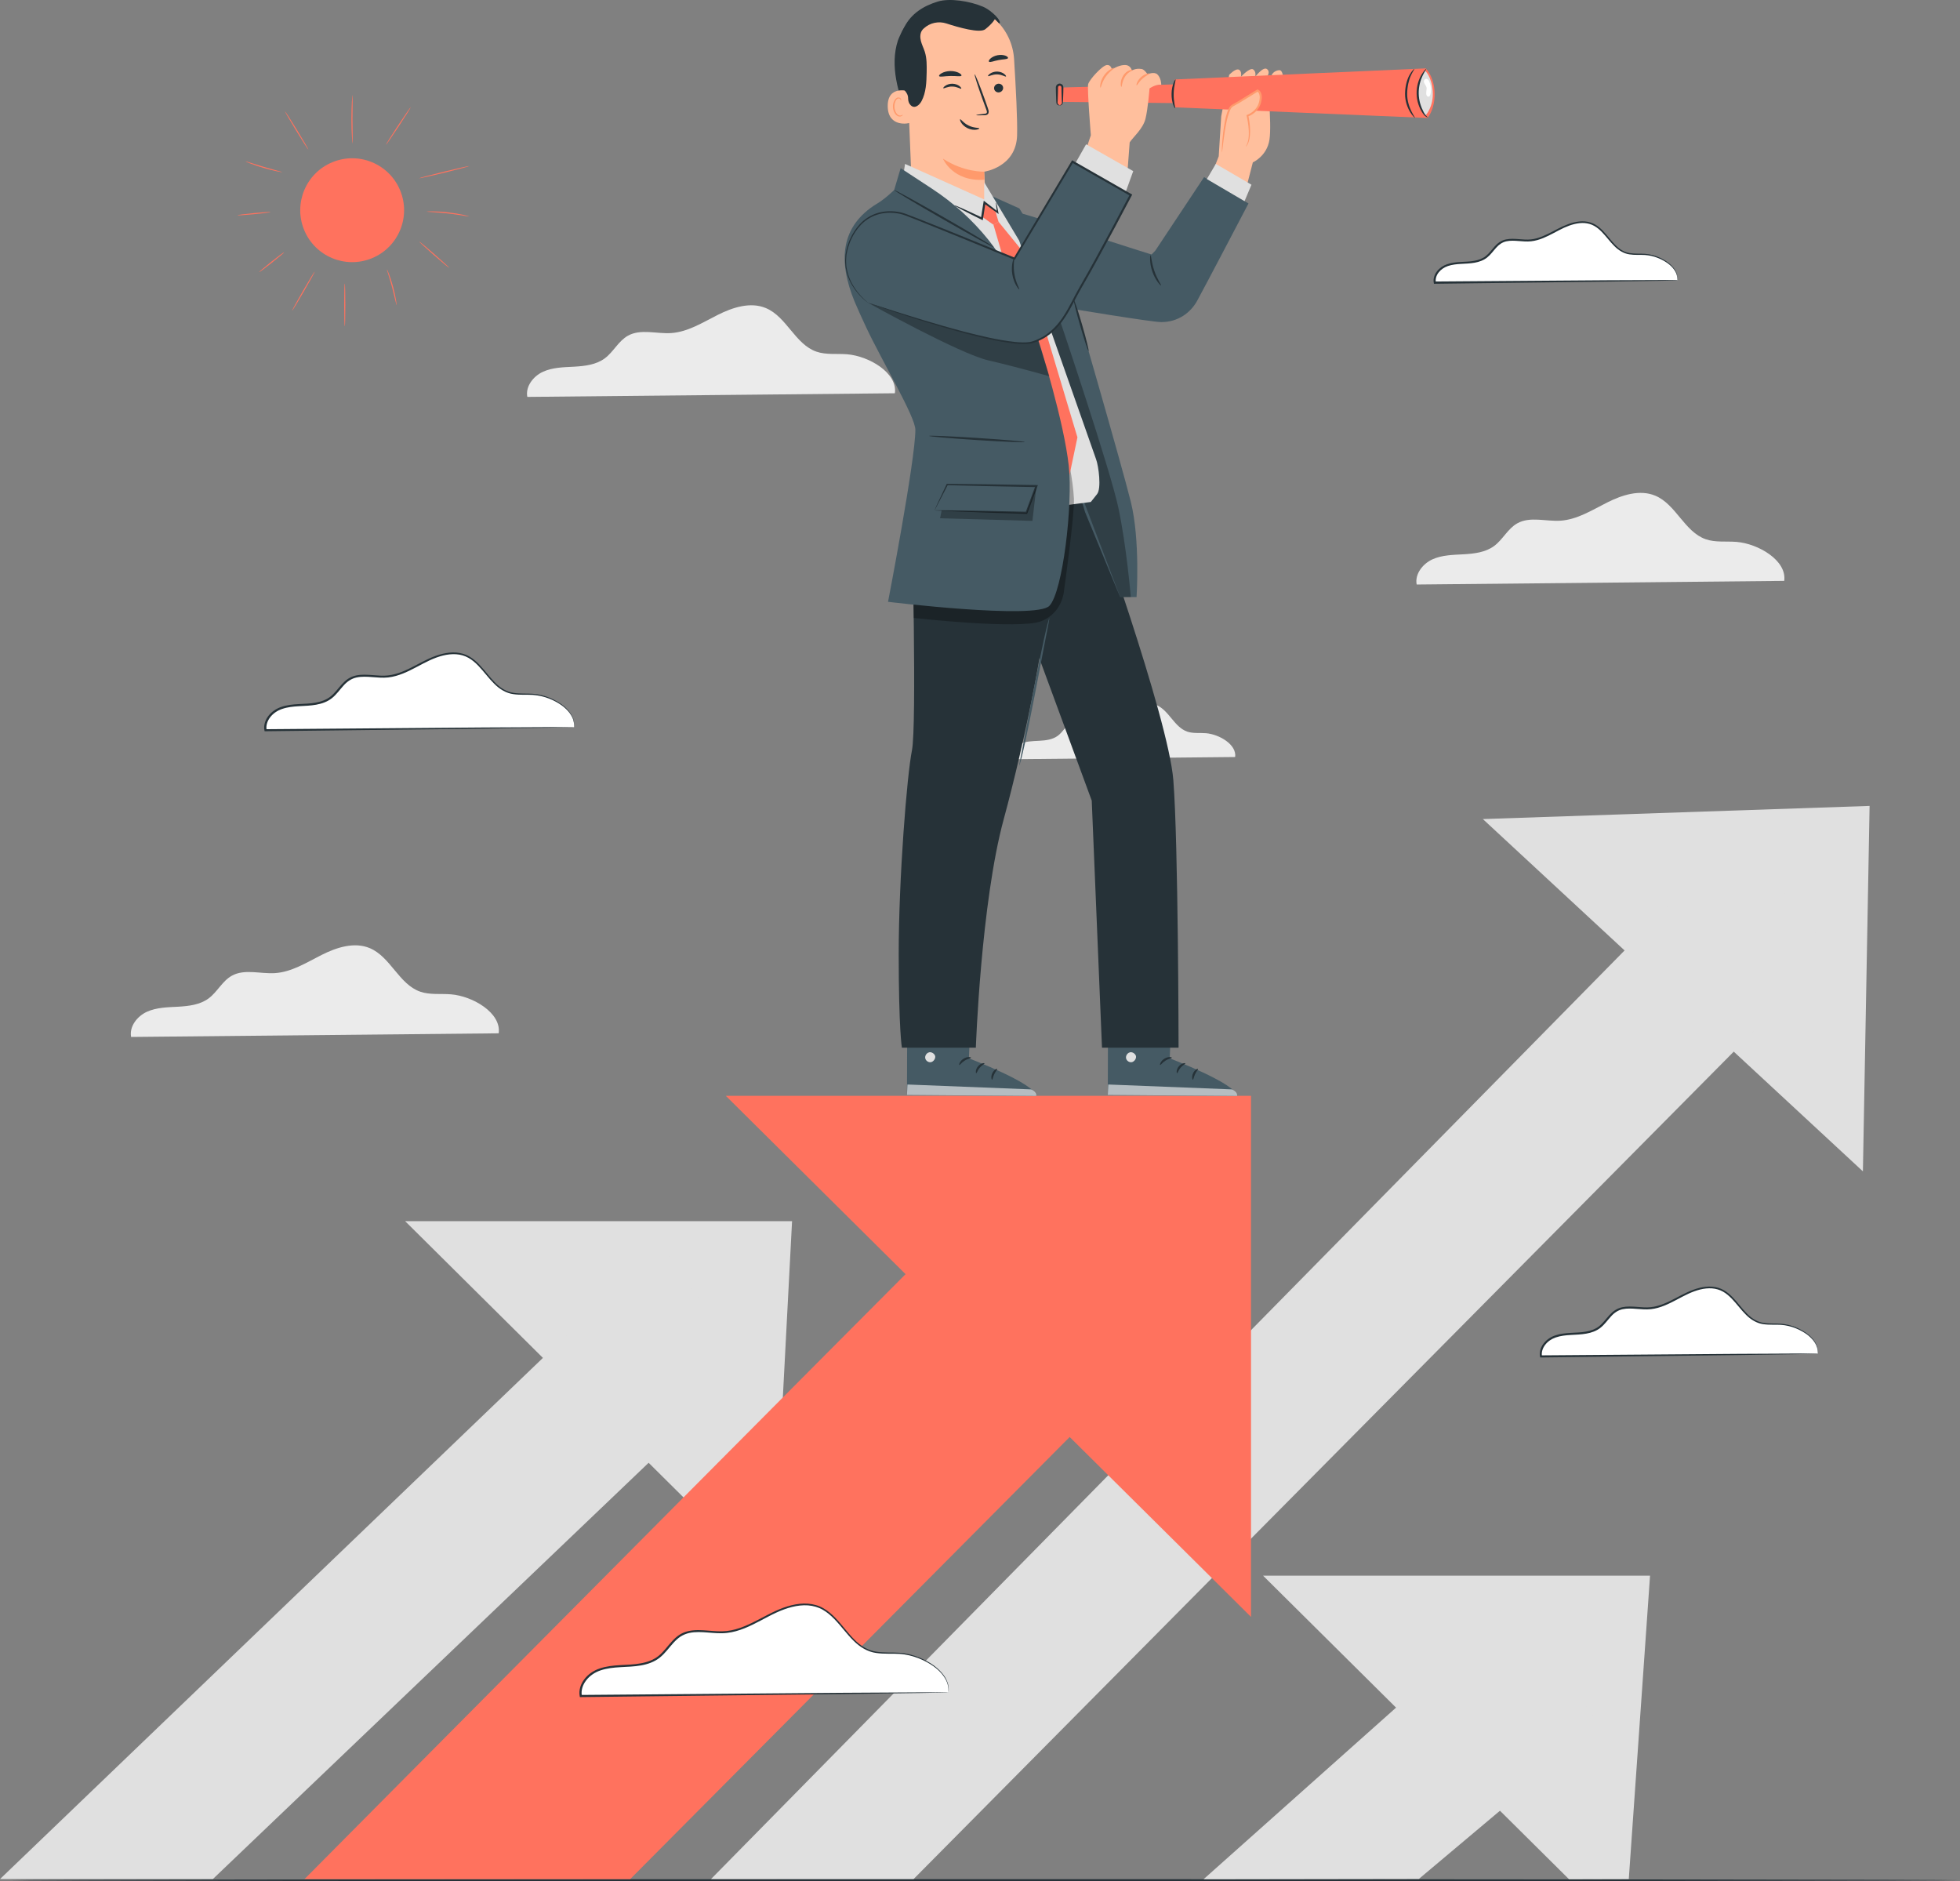 <svg width="149" height="143" viewBox="0 0 149 143" fill="none" xmlns="http://www.w3.org/2000/svg">
<rect x="0" y="0" width="149" height="143" fill="#808080" stroke="none"/>
<g id="search 1" clip-path="url(#clip0_3233_27746)">
<g id="b">
<g id="c">
<path id="Vector" d="M135.637 44.154C135.853 42.6 133.659 41.324 132.013 41.191C131.228 41.127 130.41 41.247 129.668 40.988C128.056 40.425 127.413 38.342 125.838 37.681C124.663 37.185 123.309 37.625 122.168 38.201C121.026 38.776 119.9 39.496 118.626 39.579C117.519 39.65 116.316 39.237 115.347 39.779C114.624 40.182 114.245 41.016 113.581 41.505C112.928 41.985 112.079 42.087 111.27 42.133C110.461 42.179 109.624 42.185 108.889 42.52C108.153 42.859 107.544 43.637 107.695 44.431L135.64 44.154H135.637Z" fill="#EBEBEB"/>
<path id="Vector_2" d="M68.029 29.893C68.244 28.34 66.05 27.063 64.401 26.93C63.617 26.866 62.798 26.986 62.057 26.727C60.445 26.164 59.802 24.081 58.226 23.42C57.051 22.925 55.697 23.365 54.556 23.94C53.414 24.515 52.288 25.235 51.015 25.318C49.907 25.389 48.704 24.977 47.735 25.518C47.012 25.921 46.634 26.755 45.969 27.244C45.317 27.724 44.468 27.826 43.658 27.872C42.849 27.915 42.012 27.924 41.277 28.26C40.542 28.595 39.933 29.376 40.087 30.17L68.032 29.893H68.029Z" fill="#EBEBEB"/>
<path id="Vector_3" d="M37.911 78.545C38.126 76.991 35.932 75.714 34.286 75.582C33.502 75.517 32.683 75.637 31.942 75.379C30.33 74.816 29.687 72.733 28.111 72.071C26.936 71.576 25.582 72.016 24.441 72.591C23.3 73.167 22.174 73.887 20.9 73.97C19.792 74.04 18.589 73.628 17.62 74.17C16.897 74.573 16.519 75.406 15.854 75.896C15.202 76.376 14.353 76.477 13.543 76.523C12.734 76.566 11.898 76.576 11.162 76.911C10.427 77.249 9.818 78.028 9.968 78.822L37.914 78.545H37.911Z" fill="#EBEBEB"/>
<path id="Vector_4" d="M93.897 57.546C94.027 56.595 92.688 55.817 91.682 55.734C91.202 55.694 90.704 55.767 90.249 55.611C89.264 55.266 88.87 53.995 87.907 53.589C87.187 53.285 86.36 53.555 85.664 53.906C84.969 54.257 84.28 54.697 83.501 54.749C82.825 54.792 82.089 54.54 81.495 54.872C81.055 55.118 80.822 55.626 80.415 55.928C80.019 56.22 79.499 56.284 79.003 56.309C78.508 56.337 77.997 56.34 77.548 56.546C77.099 56.752 76.727 57.229 76.819 57.712L93.894 57.543L93.897 57.546Z" fill="#EBEBEB"/>
</g>
<g id="d">
<path id="Vector_5" d="M148.852 142.92C148.852 142.963 115.695 143 74.803 143C33.911 143 0.748 142.963 0.748 142.92C0.748 142.877 33.899 142.84 74.803 142.84C115.707 142.84 148.852 142.877 148.852 142.92Z" fill="#263238"/>
</g>
<g id="e">
<g id="Group">
<path id="Vector_6" d="M96.018 119.771L119.277 142.846L123.821 142.834L125.437 119.771H96.018Z" fill="#E0E0E0"/>
<path id="Vector_7" d="M114.932 121.956L91.494 142.847L107.865 142.822L121.664 131.217L114.932 121.956Z" fill="#E0E0E0"/>
</g>
<g id="Group_2">
<path id="Vector_8" d="M112.727 62.26L141.619 89.039L142.127 61.26L112.727 62.26Z" fill="#E0E0E0"/>
<path id="Vector_9" d="M132.192 63.413L54.051 142.834H69.45L139.234 72.44L132.192 63.413Z" fill="#E0E0E0"/>
</g>
<g id="Group_3">
<path id="Vector_10" d="M30.797 92.823L58.761 120.569L60.213 92.823H30.797Z" fill="#E0E0E0"/>
<path id="Vector_11" d="M50.211 94.639L0 142.835H16.18L56.943 103.899L50.211 94.639Z" fill="#E0E0E0"/>
</g>
<g id="Group_4">
<path id="Vector_12" d="M55.178 83.298L95.103 122.907V83.298H55.178Z" fill="#FF725E"/>
<path id="Vector_13" d="M81.523 84.193C80.618 84.916 23.146 142.838 23.146 142.838H47.907L93.091 97.389L81.523 84.196V84.193Z" fill="#FF725E"/>
</g>
</g>
<g id="f">
<g id="Group_5">
<path id="Vector_14" d="M28.271 19.63C30.288 18.802 31.251 16.496 30.423 14.479C29.596 12.463 27.289 11.499 25.273 12.327C23.256 13.155 22.292 15.461 23.12 17.478C23.948 19.494 26.254 20.458 28.271 19.63Z" fill="#FF725E"/>
<path id="Vector_15" d="M26.209 24.808C26.188 24.808 26.166 24.079 26.166 23.18C26.166 22.282 26.184 21.553 26.209 21.553C26.234 21.553 26.252 22.282 26.252 23.18C26.252 24.079 26.234 24.808 26.209 24.808Z" fill="#FF725E"/>
<path id="Vector_16" d="M23.932 20.632C23.951 20.644 23.581 21.324 23.101 22.152C22.625 22.98 22.218 23.641 22.2 23.629C22.181 23.616 22.551 22.936 23.031 22.109C23.508 21.281 23.914 20.62 23.932 20.632Z" fill="#FF725E"/>
<path id="Vector_17" d="M21.598 19.181C21.613 19.199 21.198 19.55 20.675 19.965C20.152 20.381 19.715 20.703 19.7 20.685C19.684 20.667 20.1 20.316 20.623 19.897C21.146 19.482 21.582 19.159 21.598 19.177V19.181Z" fill="#FF725E"/>
<path id="Vector_18" d="M30.148 23.204C30.148 23.204 30.102 23.054 30.044 22.804C29.988 22.555 29.905 22.214 29.807 21.838C29.705 21.463 29.604 21.128 29.527 20.881C29.45 20.638 29.404 20.488 29.416 20.482C29.425 20.478 29.493 20.623 29.582 20.86C29.671 21.1 29.785 21.435 29.887 21.814C29.988 22.192 30.059 22.537 30.102 22.789C30.145 23.041 30.161 23.198 30.148 23.201V23.204Z" fill="#FF725E"/>
<path id="Vector_19" d="M34.153 20.361C34.138 20.38 33.615 19.946 32.987 19.395C32.356 18.845 31.861 18.386 31.873 18.368C31.889 18.349 32.412 18.783 33.039 19.334C33.67 19.884 34.165 20.343 34.153 20.361Z" fill="#FF725E"/>
<path id="Vector_20" d="M35.685 16.458C35.685 16.458 35.5 16.439 35.208 16.39C34.916 16.341 34.51 16.279 34.063 16.227C33.614 16.175 33.205 16.144 32.91 16.125C32.614 16.107 32.43 16.098 32.43 16.085C32.43 16.076 32.614 16.064 32.913 16.067C33.211 16.07 33.62 16.091 34.073 16.144C34.525 16.196 34.928 16.267 35.22 16.331C35.513 16.396 35.688 16.448 35.685 16.458Z" fill="#FF725E"/>
<path id="Vector_21" d="M35.692 12.618C35.698 12.639 34.843 12.867 33.785 13.126C32.723 13.384 31.862 13.575 31.855 13.553C31.849 13.532 32.705 13.304 33.766 13.046C34.825 12.787 35.689 12.596 35.695 12.618H35.692Z" fill="#FF725E"/>
<path id="Vector_22" d="M31.23 8.141C31.248 8.153 30.839 8.805 30.316 9.599C29.793 10.39 29.353 11.024 29.335 11.011C29.316 10.999 29.725 10.347 30.248 9.553C30.771 8.762 31.211 8.128 31.23 8.141Z" fill="#FF725E"/>
<path id="Vector_23" d="M26.801 7.209C26.801 7.209 26.81 7.418 26.807 7.75C26.801 8.086 26.795 8.547 26.795 9.055C26.795 9.566 26.804 10.027 26.81 10.363C26.816 10.698 26.816 10.904 26.807 10.904C26.795 10.904 26.773 10.698 26.752 10.366C26.73 10.03 26.715 9.569 26.715 9.058C26.715 8.547 26.73 8.086 26.749 7.75C26.767 7.415 26.792 7.209 26.801 7.209Z" fill="#FF725E"/>
<path id="Vector_24" d="M23.45 11.384C23.432 11.396 23.013 10.75 22.521 9.944C22.029 9.135 21.644 8.473 21.663 8.461C21.681 8.449 22.1 9.095 22.592 9.901C23.084 10.707 23.469 11.372 23.45 11.384Z" fill="#FF725E"/>
<path id="Vector_25" d="M21.444 13.085C21.444 13.085 21.281 13.073 21.026 13.017C20.77 12.962 20.416 12.876 20.032 12.765C19.647 12.651 19.306 12.534 19.06 12.439C18.814 12.343 18.666 12.279 18.672 12.267C18.675 12.254 18.832 12.303 19.081 12.383C19.331 12.463 19.675 12.571 20.057 12.685C20.438 12.799 20.789 12.891 21.041 12.962C21.293 13.03 21.45 13.073 21.447 13.085H21.444Z" fill="#FF725E"/>
<path id="Vector_26" d="M20.57 16.119C20.57 16.14 20.007 16.214 19.309 16.282C18.61 16.349 18.044 16.383 18.041 16.362C18.041 16.34 18.604 16.266 19.302 16.199C20.001 16.131 20.567 16.097 20.57 16.119Z" fill="#FF725E"/>
</g>
</g>
<g id="g">
<g id="Group_6">
<path id="Vector_27" d="M138.194 102.895C138.354 101.726 136.705 100.763 135.465 100.665C134.875 100.615 134.259 100.708 133.699 100.511C132.484 100.086 132.001 98.52 130.817 98.019C129.93 97.646 128.912 97.979 128.054 98.409C127.195 98.84 126.346 99.385 125.386 99.446C124.552 99.499 123.645 99.191 122.916 99.597C122.371 99.901 122.088 100.526 121.587 100.898C121.097 101.261 120.457 101.335 119.848 101.369C119.239 101.403 118.608 101.409 118.055 101.661C117.501 101.914 117.042 102.501 117.156 103.098L138.197 102.892L138.194 102.895Z" fill="white"/>
<path id="Vector_28" d="M138.195 102.895C138.195 102.895 138.161 102.898 138.093 102.902C138.016 102.902 137.915 102.908 137.785 102.911C137.502 102.917 137.102 102.923 136.585 102.935C135.527 102.951 134.01 102.975 132.127 103.003C128.328 103.049 123.064 103.111 117.153 103.185H117.086L117.073 103.12C117.006 102.772 117.129 102.4 117.347 102.123C117.566 101.84 117.879 101.628 118.221 101.511C119.008 101.243 119.824 101.357 120.568 101.219C120.941 101.154 121.304 101.028 121.587 100.794C121.873 100.563 122.088 100.249 122.347 99.969C122.476 99.828 122.617 99.693 122.784 99.588C122.95 99.483 123.131 99.41 123.319 99.367C123.697 99.287 124.073 99.314 124.433 99.339C124.793 99.367 125.146 99.403 125.488 99.363C125.829 99.33 126.162 99.231 126.479 99.105C127.112 98.853 127.685 98.493 128.288 98.219C128.885 97.948 129.525 97.754 130.158 97.804C130.472 97.828 130.78 97.917 131.044 98.071C131.309 98.222 131.534 98.422 131.734 98.628C132.134 99.046 132.447 99.496 132.813 99.859C133.17 100.228 133.604 100.489 134.063 100.554C134.518 100.628 134.967 100.588 135.382 100.619C136.225 100.686 136.896 101.022 137.37 101.363C137.847 101.714 138.099 102.129 138.17 102.431C138.238 102.735 138.179 102.908 138.185 102.899C138.17 102.892 138.213 102.735 138.136 102.437C138.059 102.145 137.804 101.748 137.333 101.409C136.862 101.083 136.198 100.76 135.376 100.705C134.967 100.677 134.521 100.723 134.044 100.653C133.564 100.591 133.1 100.314 132.73 99.939C132.352 99.567 132.035 99.117 131.644 98.711C131.447 98.511 131.232 98.32 130.98 98.179C130.731 98.037 130.441 97.957 130.146 97.933C129.546 97.89 128.928 98.077 128.343 98.345C127.755 98.616 127.18 98.979 126.531 99.24C126.208 99.373 125.863 99.474 125.5 99.514C125.137 99.554 124.774 99.517 124.417 99.493C124.06 99.465 123.697 99.443 123.35 99.517C122.999 99.591 122.704 99.797 122.461 100.074C122.211 100.345 121.993 100.665 121.682 100.917C121.371 101.169 120.981 101.305 120.593 101.372C119.815 101.514 119.008 101.406 118.27 101.662C117.95 101.769 117.667 101.963 117.47 102.219C117.27 102.474 117.166 102.794 117.224 103.089L117.144 103.025C123.033 102.978 128.282 102.938 132.066 102.911C133.955 102.902 135.478 102.895 136.539 102.889C137.062 102.889 137.468 102.889 137.755 102.889C137.887 102.889 137.995 102.889 138.071 102.889C138.142 102.889 138.182 102.889 138.182 102.895H138.195Z" fill="#263238"/>
</g>
<g id="Group_7">
<path id="Vector_29" d="M72.093 128.647C72.305 127.093 70.115 125.817 68.466 125.684C67.681 125.62 66.863 125.74 66.121 125.481C64.509 124.918 63.866 122.835 62.291 122.174C61.116 121.679 59.762 122.119 58.62 122.694C57.479 123.269 56.353 123.989 55.079 124.072C53.972 124.143 52.769 123.731 51.8 124.272C51.077 124.675 50.698 125.509 50.033 125.998C49.381 126.478 48.532 126.58 47.723 126.626C46.914 126.672 46.077 126.678 45.342 127.013C44.606 127.352 43.997 128.13 44.151 128.924L72.096 128.647H72.093Z" fill="white"/>
<path id="Vector_30" d="M72.094 128.647C72.094 128.647 72.05 128.65 71.958 128.653C71.86 128.653 71.721 128.659 71.546 128.662C71.174 128.668 70.638 128.678 69.952 128.69C68.552 128.708 66.534 128.736 64.03 128.773C58.99 128.832 51.997 128.911 44.151 129.001H44.084L44.071 128.936C43.982 128.481 44.145 127.998 44.431 127.632C44.717 127.259 45.133 126.979 45.582 126.829C46.622 126.475 47.699 126.626 48.696 126.438C49.194 126.352 49.677 126.182 50.062 125.872C50.446 125.564 50.732 125.146 51.074 124.773C51.246 124.589 51.431 124.407 51.646 124.269C51.864 124.13 52.105 124.032 52.351 123.98C52.846 123.872 53.344 123.909 53.821 123.946C54.301 123.983 54.772 124.032 55.23 123.98C55.689 123.933 56.132 123.801 56.553 123.632C57.399 123.294 58.159 122.817 58.956 122.454C59.75 122.094 60.593 121.838 61.43 121.9C61.845 121.934 62.248 122.047 62.599 122.251C62.95 122.451 63.245 122.712 63.51 122.986C64.039 123.537 64.454 124.137 64.943 124.623C65.42 125.115 66.002 125.463 66.614 125.549C67.223 125.644 67.817 125.592 68.371 125.632C68.928 125.666 69.429 125.813 69.872 125.989C70.312 126.167 70.694 126.382 71.007 126.613C71.321 126.847 71.564 127.099 71.743 127.342C71.924 127.585 72.017 127.829 72.072 128.025C72.115 128.225 72.13 128.382 72.115 128.49C72.106 128.598 72.1 128.644 72.1 128.644C72.1 128.644 72.1 128.585 72.1 128.484C72.109 128.382 72.09 128.228 72.041 128.032C71.94 127.641 71.601 127.112 70.974 126.662C70.66 126.438 70.284 126.229 69.848 126.056C69.411 125.887 68.915 125.749 68.371 125.718C67.826 125.681 67.232 125.739 66.605 125.647C65.971 125.564 65.359 125.198 64.87 124.7C64.371 124.207 63.95 123.607 63.427 123.069C63.165 122.801 62.876 122.549 62.541 122.358C62.205 122.167 61.821 122.06 61.424 122.029C60.624 121.974 59.799 122.22 59.018 122.577C58.233 122.937 57.473 123.417 56.612 123.764C56.184 123.937 55.726 124.075 55.252 124.124C54.775 124.18 54.292 124.13 53.815 124.093C53.338 124.057 52.855 124.026 52.391 124.127C52.16 124.18 51.938 124.272 51.738 124.398C51.538 124.527 51.363 124.696 51.197 124.875C50.865 125.235 50.575 125.663 50.166 125.992C49.757 126.324 49.243 126.502 48.729 126.592C47.702 126.779 46.628 126.635 45.64 126.976C45.213 127.121 44.831 127.379 44.564 127.727C44.296 128.068 44.154 128.502 44.234 128.902L44.154 128.838C51.981 128.773 58.956 128.715 63.98 128.675C66.491 128.659 68.515 128.647 69.918 128.641C70.614 128.641 71.155 128.638 71.531 128.638C71.709 128.638 71.85 128.638 71.952 128.638C72.047 128.638 72.1 128.641 72.1 128.641L72.094 128.647Z" fill="#263238"/>
</g>
<g id="Group_8">
<path id="Vector_31" d="M43.639 55.272C43.818 53.967 41.978 52.897 40.597 52.783C39.938 52.73 39.252 52.829 38.628 52.614C37.274 52.143 36.732 50.392 35.413 49.835C34.425 49.42 33.29 49.789 32.333 50.272C31.376 50.755 30.428 51.361 29.361 51.429C28.432 51.488 27.419 51.143 26.607 51.598C26.001 51.937 25.684 52.635 25.124 53.047C24.577 53.45 23.863 53.537 23.186 53.574C22.506 53.611 21.805 53.617 21.186 53.9C20.568 54.183 20.057 54.835 20.186 55.503L43.643 55.272H43.639Z" fill="white"/>
<path id="Vector_32" d="M43.64 55.272C43.64 55.272 43.603 55.275 43.526 55.278C43.443 55.278 43.326 55.284 43.181 55.287C42.867 55.293 42.418 55.303 41.843 55.312C40.668 55.33 38.972 55.355 36.874 55.386C32.641 55.435 26.77 55.506 20.183 55.583H20.116L20.103 55.518C20.026 55.133 20.165 54.724 20.408 54.413C20.651 54.1 20.999 53.863 21.38 53.737C22.257 53.438 23.162 53.564 23.995 53.41C24.411 53.337 24.817 53.195 25.137 52.937C25.46 52.678 25.7 52.328 25.986 52.017C26.131 51.86 26.287 51.709 26.469 51.592C26.654 51.475 26.857 51.392 27.063 51.346C27.481 51.257 27.9 51.288 28.303 51.315C28.706 51.346 29.099 51.386 29.481 51.343C29.866 51.303 30.235 51.195 30.589 51.054C31.296 50.771 31.933 50.371 32.604 50.066C33.271 49.765 33.979 49.549 34.687 49.602C35.037 49.629 35.376 49.728 35.671 49.897C35.967 50.066 36.216 50.288 36.437 50.518C36.88 50.983 37.231 51.484 37.64 51.891C38.04 52.303 38.523 52.595 39.037 52.666C39.548 52.746 40.046 52.703 40.511 52.737C41.449 52.81 42.197 53.183 42.726 53.564C43.255 53.955 43.538 54.417 43.618 54.752C43.655 54.921 43.664 55.053 43.652 55.143C43.646 55.232 43.64 55.272 43.64 55.272C43.64 55.272 43.64 55.223 43.64 55.136C43.646 55.053 43.63 54.921 43.59 54.758C43.504 54.432 43.221 53.989 42.695 53.611C42.172 53.244 41.428 52.888 40.511 52.823C40.052 52.792 39.557 52.841 39.028 52.764C38.492 52.697 37.976 52.386 37.566 51.968C37.145 51.555 36.791 51.051 36.354 50.598C36.136 50.374 35.893 50.161 35.613 50.005C35.333 49.845 35.013 49.755 34.681 49.731C34.01 49.685 33.321 49.891 32.668 50.192C32.013 50.494 31.373 50.897 30.65 51.189C30.29 51.334 29.905 51.451 29.506 51.494C29.102 51.54 28.7 51.497 28.299 51.469C27.9 51.438 27.493 51.414 27.106 51.497C26.715 51.577 26.38 51.811 26.109 52.121C25.832 52.423 25.589 52.783 25.244 53.06C24.9 53.34 24.466 53.49 24.032 53.567C23.165 53.724 22.266 53.604 21.442 53.891C21.085 54.01 20.768 54.226 20.543 54.515C20.322 54.801 20.202 55.161 20.27 55.493L20.189 55.429C26.758 55.377 32.607 55.33 36.828 55.297C38.935 55.287 40.634 55.278 41.815 55.272C42.397 55.272 42.852 55.272 43.169 55.272C43.32 55.272 43.437 55.272 43.523 55.272C43.603 55.272 43.646 55.272 43.646 55.278L43.64 55.272Z" fill="#263238"/>
</g>
<g id="Group_9">
<path id="Vector_33" d="M127.516 21.309C127.657 20.284 126.211 19.441 125.122 19.352C124.605 19.309 124.067 19.389 123.575 19.22C122.51 18.847 122.086 17.475 121.049 17.035C120.273 16.709 119.378 16.998 118.627 17.377C117.877 17.755 117.132 18.232 116.292 18.284C115.56 18.33 114.766 18.06 114.126 18.417C113.649 18.684 113.4 19.232 112.96 19.555C112.53 19.872 111.97 19.939 111.437 19.967C110.905 19.995 110.351 20.001 109.865 20.223C109.379 20.444 108.979 20.958 109.078 21.484L127.516 21.302V21.309Z" fill="white"/>
<path id="Vector_34" d="M127.516 21.309C127.516 21.309 127.488 21.312 127.427 21.315C127.359 21.315 127.27 21.321 127.156 21.324C126.907 21.33 126.556 21.336 126.107 21.346C125.178 21.361 123.849 21.383 122.203 21.407C118.87 21.447 114.256 21.506 109.077 21.57H109.01L108.997 21.506C108.936 21.198 109.047 20.869 109.241 20.623C109.434 20.373 109.711 20.186 110.013 20.084C110.708 19.847 111.419 19.949 112.071 19.826C112.397 19.77 112.711 19.66 112.96 19.457C113.209 19.257 113.4 18.983 113.625 18.734C113.843 18.481 114.145 18.269 114.48 18.201C114.812 18.131 115.145 18.155 115.458 18.177C115.775 18.201 116.083 18.232 116.381 18.198C116.68 18.168 116.972 18.081 117.246 17.971C117.8 17.749 118.301 17.435 118.831 17.195C119.357 16.958 119.917 16.789 120.473 16.829C120.75 16.851 121.021 16.931 121.255 17.063C121.489 17.195 121.686 17.371 121.861 17.552C122.212 17.918 122.486 18.315 122.806 18.632C123.119 18.955 123.495 19.183 123.898 19.238C124.298 19.303 124.688 19.269 125.055 19.294C125.796 19.352 126.384 19.647 126.799 19.949C127.217 20.26 127.439 20.623 127.497 20.887C127.556 21.155 127.504 21.306 127.51 21.299C127.497 21.293 127.531 21.155 127.467 20.896C127.399 20.641 127.174 20.293 126.762 19.998C126.35 19.712 125.765 19.432 125.048 19.383C124.692 19.361 124.298 19.398 123.882 19.337C123.461 19.281 123.052 19.038 122.729 18.709C122.396 18.383 122.119 17.989 121.775 17.635C121.603 17.46 121.415 17.294 121.193 17.171C120.975 17.047 120.726 16.977 120.467 16.955C119.944 16.918 119.406 17.081 118.892 17.315C118.378 17.552 117.874 17.869 117.304 18.1C117.021 18.214 116.717 18.306 116.4 18.34C116.08 18.377 115.763 18.343 115.449 18.321C115.135 18.297 114.819 18.278 114.517 18.343C114.212 18.407 113.954 18.586 113.742 18.829C113.523 19.066 113.333 19.349 113.059 19.567C112.785 19.792 112.44 19.909 112.099 19.97C111.416 20.093 110.708 20.001 110.065 20.223C109.788 20.318 109.542 20.484 109.367 20.709C109.194 20.93 109.105 21.207 109.154 21.463L109.074 21.398C114.234 21.361 118.827 21.327 122.147 21.303C123.802 21.296 125.138 21.29 126.07 21.287C126.525 21.287 126.882 21.287 127.137 21.287C127.254 21.287 127.347 21.287 127.417 21.287C127.482 21.287 127.513 21.287 127.516 21.293V21.309Z" fill="#263238"/>
</g>
</g>
<g id="h">
<g id="Group_10">
<g id="Group_11">
<path id="Vector_35" d="M73.878 75.387L73.656 80.448C73.656 80.448 78.724 82.371 78.776 83.313L68.949 83.236L68.971 75.338L73.878 75.39V75.387Z" fill="#455A64"/>
<path id="Vector_36" d="M70.62 79.996C70.429 80.045 70.297 80.261 70.34 80.451C70.383 80.645 70.599 80.781 70.789 80.735C70.98 80.688 71.149 80.436 71.085 80.251C71.02 80.064 70.759 79.919 70.586 80.008" fill="#E0E0E0"/>
<g id="Group_12" opacity="0.6">
<path id="Vector_37" d="M68.949 83.232L68.983 82.436L78.391 82.808C78.391 82.808 78.828 83.002 78.776 83.309L68.949 83.232Z" fill="white"/>
</g>
<path id="Vector_38" d="M73.817 80.399C73.817 80.448 73.573 80.467 73.337 80.621C73.097 80.768 72.97 80.974 72.927 80.953C72.884 80.944 72.958 80.657 73.247 80.476C73.537 80.294 73.826 80.353 73.817 80.396V80.399Z" fill="#263238"/>
<path id="Vector_39" d="M74.842 80.832C74.851 80.879 74.645 80.959 74.479 81.162C74.309 81.359 74.266 81.577 74.217 81.574C74.171 81.58 74.14 81.3 74.35 81.054C74.556 80.805 74.839 80.786 74.839 80.832H74.842Z" fill="#263238"/>
<path id="Vector_40" d="M75.419 82.07C75.376 82.079 75.311 81.839 75.435 81.578C75.558 81.316 75.785 81.211 75.804 81.254C75.832 81.294 75.684 81.433 75.585 81.651C75.481 81.867 75.465 82.067 75.419 82.073V82.07Z" fill="#263238"/>
<path id="Vector_41" d="M73.736 79.239C73.714 79.282 73.496 79.215 73.225 79.23C72.954 79.242 72.742 79.332 72.717 79.289C72.69 79.255 72.896 79.076 73.216 79.064C73.536 79.046 73.76 79.202 73.736 79.239Z" fill="#263238"/>
</g>
<g id="Group_13">
<path id="Vector_42" d="M89.144 75.387L88.922 80.448C88.922 80.448 93.989 82.371 94.042 83.313L84.215 83.236L84.236 75.338L89.144 75.39V75.387Z" fill="#455A64"/>
<path id="Vector_43" d="M85.886 79.996C85.695 80.045 85.563 80.261 85.606 80.451C85.649 80.645 85.864 80.781 86.055 80.735C86.246 80.688 86.415 80.436 86.35 80.251C86.286 80.064 86.024 79.919 85.852 80.008" fill="#E0E0E0"/>
<g id="Group_14" opacity="0.6">
<path id="Vector_44" d="M84.215 83.232L84.249 82.436L93.657 82.808C93.657 82.808 94.094 83.002 94.042 83.309L84.215 83.232Z" fill="white"/>
</g>
<path id="Vector_45" d="M89.082 80.399C89.082 80.448 88.839 80.467 88.602 80.621C88.362 80.768 88.236 80.974 88.193 80.953C88.15 80.944 88.224 80.657 88.513 80.476C88.802 80.294 89.091 80.353 89.082 80.396V80.399Z" fill="#263238"/>
<path id="Vector_46" d="M90.109 80.832C90.119 80.879 89.912 80.959 89.746 81.162C89.577 81.359 89.534 81.577 89.485 81.574C89.439 81.58 89.408 81.3 89.617 81.054C89.823 80.805 90.106 80.786 90.106 80.832H90.109Z" fill="#263238"/>
<path id="Vector_47" d="M90.685 82.07C90.642 82.079 90.577 81.839 90.7 81.578C90.823 81.316 91.051 81.211 91.069 81.254C91.097 81.294 90.949 81.433 90.851 81.651C90.746 81.867 90.731 82.067 90.685 82.073V82.07Z" fill="#263238"/>
<path id="Vector_48" d="M89.005 79.239C88.984 79.282 88.765 79.215 88.495 79.23C88.224 79.242 88.011 79.332 87.987 79.289C87.959 79.255 88.165 79.076 88.485 79.064C88.805 79.046 89.03 79.202 89.005 79.239Z" fill="#263238"/>
</g>
<g id="Group_15">
<g id="Group_16">
<path id="Vector_49" d="M68.995 8.947C68.65 8.003 68.306 7.049 68.13 6.055C67.952 5.065 67.946 4.025 68.263 3.068C68.312 2.923 68.73 1.948 68.881 1.957C68.989 1.963 68.743 2.868 68.801 2.96C69.358 3.84 69.54 4.917 69.493 5.957C69.447 6.997 69.266 7.938 68.998 8.944" fill="#263238"/>
<path id="Vector_50" d="M69.318 14.313L68.949 5.172C68.776 2.652 69.906 0.391 72.428 0.286L72.702 0.292C75.031 0.332 76.942 2.157 77.09 4.483C77.228 6.679 77.354 9.116 77.32 10.294C77.249 12.719 74.819 13.051 74.819 13.051C74.813 13.051 74.924 14.808 74.942 15.519C74.942 15.519 74.687 15.706 72.428 15.786C70.17 15.866 69.321 14.316 69.321 14.316L69.318 14.313Z" fill="#FFBF9D"/>
<path id="Vector_51" d="M74.82 13.048C74.82 13.048 73.291 13.11 71.682 12.06C71.682 12.06 72.42 13.836 74.841 13.66L74.82 13.048Z" fill="#FF9A6C"/>
<path id="Vector_52" d="M76.26 6.679C76.263 6.861 76.112 7.015 75.921 7.024C75.73 7.03 75.573 6.889 75.57 6.707C75.567 6.526 75.718 6.372 75.909 6.362C76.1 6.356 76.257 6.498 76.26 6.682V6.679Z" fill="#263238"/>
<path id="Vector_53" d="M76.478 5.815C76.435 5.858 76.177 5.661 75.805 5.655C75.432 5.643 75.155 5.831 75.115 5.784C75.097 5.763 75.14 5.683 75.26 5.6C75.38 5.517 75.58 5.434 75.811 5.44C76.041 5.446 76.235 5.535 76.346 5.624C76.46 5.714 76.497 5.797 76.475 5.815H76.478Z" fill="#263238"/>
<path id="Vector_54" d="M73.074 6.738C73.031 6.781 72.773 6.584 72.4 6.578C72.028 6.566 71.751 6.753 71.711 6.707C71.693 6.686 71.736 6.606 71.859 6.523C71.979 6.44 72.179 6.356 72.409 6.363C72.64 6.369 72.834 6.458 72.945 6.547C73.059 6.636 73.096 6.72 73.074 6.738Z" fill="#263238"/>
<path id="Vector_55" d="M74.211 8.75C74.211 8.729 74.442 8.692 74.817 8.652C74.912 8.642 75.001 8.627 75.02 8.562C75.044 8.495 75.004 8.39 74.961 8.279C74.875 8.049 74.786 7.806 74.694 7.55C74.322 6.513 74.054 5.661 74.094 5.646C74.137 5.63 74.472 6.461 74.844 7.498C74.934 7.753 75.02 7.996 75.1 8.23C75.134 8.338 75.192 8.464 75.143 8.605C75.115 8.676 75.044 8.725 74.983 8.741C74.921 8.759 74.869 8.759 74.82 8.759C74.442 8.772 74.208 8.772 74.208 8.75H74.211Z" fill="#263238"/>
<path id="Vector_56" d="M73.093 5.747C73.047 5.846 72.681 5.763 72.241 5.778C71.801 5.781 71.438 5.88 71.389 5.781C71.367 5.735 71.438 5.646 71.588 5.563C71.739 5.477 71.97 5.406 72.235 5.4C72.499 5.394 72.733 5.458 72.887 5.535C73.041 5.615 73.115 5.701 73.093 5.747Z" fill="#263238"/>
<path id="Vector_57" d="M76.625 4.421C76.569 4.519 76.258 4.498 75.908 4.568C75.554 4.63 75.274 4.765 75.185 4.692C75.145 4.655 75.175 4.562 75.286 4.458C75.397 4.353 75.597 4.242 75.84 4.196C76.083 4.15 76.308 4.181 76.449 4.239C76.591 4.298 76.649 4.375 76.628 4.421H76.625Z" fill="#263238"/>
<path id="Vector_58" d="M69.118 6.951C69.078 6.932 67.463 6.428 67.485 8.086C67.509 9.744 69.168 9.378 69.171 9.329C69.171 9.283 69.118 6.947 69.118 6.947V6.951Z" fill="#FFBF9D"/>
<path id="Vector_59" d="M68.627 8.716C68.627 8.716 68.599 8.738 68.55 8.759C68.504 8.781 68.421 8.799 68.335 8.765C68.159 8.704 68.008 8.427 67.996 8.128C67.99 7.978 68.021 7.833 68.07 7.713C68.119 7.59 68.196 7.504 68.285 7.488C68.371 7.467 68.436 7.519 68.458 7.565C68.479 7.611 68.47 7.645 68.479 7.648C68.485 7.651 68.513 7.621 68.501 7.553C68.495 7.519 68.473 7.482 68.433 7.451C68.393 7.421 68.335 7.405 68.273 7.411C68.144 7.421 68.033 7.541 67.975 7.673C67.91 7.805 67.873 7.968 67.882 8.138C67.898 8.473 68.073 8.781 68.313 8.848C68.43 8.876 68.528 8.839 68.578 8.799C68.627 8.756 68.636 8.719 68.63 8.716H68.627Z" fill="#FF9A6C"/>
<path id="Vector_60" d="M75.958 1.8C76.223 1.646 75.398 0.797 74.731 0.511C73.725 0.083 72.196 -0.16 71.285 0.12C70.187 0.458 69.279 1.031 68.75 2.052C68.218 3.07 68.036 4.249 68.094 5.396C68.113 5.747 68.156 6.11 68.353 6.402C68.593 6.762 69.042 6.984 69.036 7.489C69.036 7.673 69.091 7.858 69.221 7.99C69.531 8.307 69.894 7.993 70.057 7.685C70.405 7.027 70.43 6.252 70.445 5.507C70.454 4.978 70.463 4.436 70.303 3.932C70.217 3.658 70.079 3.4 70.008 3.12C69.937 2.84 69.937 2.523 70.107 2.289C70.134 2.252 70.18 2.203 70.239 2.151C70.697 1.729 71.353 1.591 71.946 1.784C72.888 2.092 74.494 2.547 74.903 2.221C75.491 1.751 75.629 1.452 75.629 1.452L75.968 1.794L75.958 1.8Z" fill="#263238"/>
</g>
<path id="Vector_61" d="M74.449 9.759C74.456 9.787 74.363 9.839 74.197 9.861C74.031 9.882 73.794 9.858 73.56 9.747C73.326 9.636 73.157 9.467 73.071 9.326C72.982 9.184 72.966 9.079 72.991 9.067C73.046 9.039 73.246 9.366 73.653 9.55C74.052 9.747 74.434 9.698 74.446 9.759H74.449Z" fill="#263238"/>
</g>
<g id="Group_17">
<path id="Vector_62" d="M97.527 5.723C97.527 5.723 97.462 5.335 97.272 5.335C97.081 5.335 96.792 5.44 96.665 5.723C96.539 6.006 97.527 5.723 97.527 5.723Z" fill="#FFBF9D"/>
<path id="Vector_63" d="M92.647 11.891L92.838 8.836L93.444 5.688C93.444 5.688 93.924 5.178 94.179 5.295C94.434 5.415 94.339 5.833 94.339 5.833C94.339 5.833 95.01 5.11 95.265 5.276C95.52 5.442 95.425 5.833 95.425 5.833C95.425 5.833 96.031 5.03 96.317 5.252C96.603 5.473 96.317 5.833 96.317 5.833C96.317 5.833 96.699 9.359 96.505 10.617C96.314 11.876 95.241 12.343 95.241 12.343L94.73 14.325L92.228 12.965L92.644 11.888L92.647 11.891Z" fill="#FFBF9D"/>
<g id="Group_18">
<path id="Vector_64" d="M94.176 7.892L80.596 7.744V6.655L94.176 6.276V7.892Z" fill="#FF725E"/>
<path id="Vector_65" d="M108.517 8.968L89.328 8.159C89.088 7.507 89.079 6.802 89.313 6.039L108.382 5.199C109.259 6.11 109.271 8.033 108.517 8.971V8.968Z" fill="#FF725E"/>
<path id="Vector_66" d="M108.329 5.375C108.329 5.375 107.751 5.916 107.772 7.095C107.794 8.273 108.375 8.769 108.375 8.769C108.375 8.769 109.006 8.104 108.914 6.923C108.824 5.769 108.329 5.375 108.329 5.375Z" fill="#E0E0E0"/>
<path id="Vector_67" d="M107.564 8.968C107.564 8.968 107.382 8.823 107.191 8.503C107.004 8.186 106.804 7.691 106.813 7.11C106.822 6.543 106.967 6.033 107.148 5.707C107.33 5.377 107.511 5.227 107.52 5.239C107.542 5.254 107.394 5.43 107.25 5.756C107.099 6.079 106.982 6.565 106.973 7.11C106.964 7.651 107.133 8.128 107.29 8.445C107.447 8.768 107.582 8.949 107.564 8.965V8.968Z" fill="#263238"/>
<path id="Vector_68" d="M108.418 5.239C108.44 5.255 108.298 5.436 108.144 5.762C107.99 6.085 107.84 6.571 107.852 7.116C107.861 7.664 108.03 8.141 108.197 8.457C108.35 8.79 108.544 8.904 108.538 8.922C108.535 8.931 108.473 8.922 108.384 8.857C108.295 8.796 108.194 8.676 108.098 8.516C107.901 8.199 107.701 7.701 107.692 7.122C107.68 6.544 107.858 6.036 108.043 5.713C108.227 5.387 108.403 5.23 108.415 5.242L108.418 5.239Z" fill="#263238"/>
<path id="Vector_69" d="M108.668 6.227C108.644 6.165 108.613 6.104 108.567 6.058C108.521 6.011 108.45 5.984 108.385 5.996C108.321 6.008 108.271 6.064 108.253 6.128C108.234 6.193 108.247 6.261 108.274 6.319C108.345 6.458 108.459 6.587 108.453 6.725C108.45 6.864 108.413 7.002 108.425 7.141C108.428 7.19 108.441 7.242 108.471 7.285C108.502 7.325 108.551 7.356 108.601 7.35C108.684 7.338 108.724 7.245 108.742 7.165C108.816 6.854 108.788 6.522 108.668 6.23V6.227Z" fill="white"/>
<path id="Vector_70" d="M89.325 8.227C89.291 8.248 89.048 7.768 89.063 7.125C89.072 6.482 89.328 6.011 89.362 6.033C89.408 6.051 89.229 6.522 89.223 7.128C89.208 7.734 89.371 8.211 89.325 8.227Z" fill="#263238"/>
<g id="Group_19">
<path id="Vector_71" d="M80.567 7.998C80.454 7.998 80.361 7.906 80.361 7.792V6.642C80.361 6.528 80.454 6.436 80.567 6.436C80.681 6.436 80.774 6.528 80.774 6.642V7.792C80.774 7.906 80.681 7.998 80.567 7.998Z" fill="#FF725E"/>
<path id="Vector_72" d="M80.568 7.999C80.568 7.999 80.624 7.983 80.679 7.928C80.707 7.9 80.731 7.857 80.728 7.805C80.725 7.734 80.722 7.66 80.716 7.589C80.71 7.405 80.704 7.214 80.698 7.017C80.698 6.906 80.698 6.793 80.692 6.679C80.701 6.577 80.642 6.519 80.562 6.516C80.482 6.519 80.424 6.577 80.433 6.679C80.433 6.793 80.43 6.906 80.427 7.017C80.421 7.214 80.415 7.405 80.408 7.589C80.405 7.663 80.402 7.734 80.396 7.805C80.396 7.857 80.421 7.9 80.445 7.928C80.501 7.983 80.559 7.986 80.556 7.999C80.556 8.005 80.498 8.032 80.405 7.977C80.362 7.949 80.316 7.894 80.304 7.814C80.301 7.74 80.295 7.666 80.291 7.589C80.285 7.405 80.279 7.214 80.273 7.017C80.273 6.906 80.273 6.793 80.267 6.679C80.261 6.626 80.276 6.519 80.332 6.46C80.384 6.396 80.467 6.353 80.553 6.353C80.639 6.353 80.722 6.393 80.775 6.46C80.83 6.519 80.842 6.626 80.839 6.679C80.839 6.793 80.836 6.906 80.833 7.017C80.827 7.214 80.821 7.405 80.814 7.589C80.811 7.666 80.805 7.74 80.802 7.814C80.79 7.894 80.744 7.949 80.701 7.977C80.608 8.032 80.547 8.008 80.55 7.999H80.568Z" fill="#263238"/>
</g>
</g>
<path id="Vector_73" d="M82.926 10.276C82.926 10.276 82.637 6.71 82.723 6.396C82.821 6.039 83.793 4.981 84.138 4.944C84.483 4.907 84.52 5.288 84.52 5.288C84.52 5.288 85.003 4.956 85.476 4.941C85.978 4.925 86.043 5.368 86.043 5.368C86.043 5.368 86.323 5.162 86.802 5.248C87.005 5.285 87.236 5.645 87.236 5.645C87.236 5.645 87.741 5.427 87.981 5.652C88.282 5.935 88.279 6.439 88.279 6.439C87.812 6.405 87.387 6.722 87.387 6.722C87.387 6.722 87.27 8.267 87.079 9.033C86.889 9.796 86.132 10.43 85.879 10.823L85.68 13.46L82.434 11.74L82.929 10.273L82.926 10.276Z" fill="#FFBF9D"/>
<path id="Vector_74" d="M83.658 6.664C83.618 6.67 83.602 6.196 83.925 5.738C84.242 5.276 84.695 5.128 84.704 5.168C84.725 5.211 84.347 5.408 84.058 5.83C83.762 6.245 83.704 6.67 83.658 6.664Z" fill="#FF9A6C"/>
<path id="Vector_75" d="M85.245 6.602C85.208 6.617 85.116 6.193 85.381 5.756C85.51 5.544 85.704 5.402 85.857 5.35C86.011 5.294 86.113 5.307 86.116 5.325C86.128 5.368 85.744 5.448 85.519 5.839C85.285 6.214 85.297 6.602 85.248 6.602H85.245Z" fill="#FF9A6C"/>
<path id="Vector_76" d="M86.405 6.485C86.365 6.479 86.433 6.138 86.737 5.867C87.039 5.59 87.383 5.553 87.386 5.596C87.399 5.642 87.109 5.741 86.845 5.987C86.574 6.227 86.448 6.504 86.405 6.488V6.485Z" fill="#FF9A6C"/>
<g id="Group_20">
<path id="Vector_77" d="M94.706 11.153C95.247 10.516 94.835 8.802 94.835 8.802C94.835 8.802 95.601 8.547 95.792 7.781C95.983 7.015 95.601 6.889 95.601 6.889C95.475 6.953 94.294 7.719 93.688 8.036C93.081 8.356 92.891 11.605 92.891 11.605" fill="#FFBF9D"/>
<path id="Vector_78" d="M92.89 11.608C92.89 11.608 92.878 11.454 92.89 11.18C92.906 10.906 92.933 10.509 92.992 10.023C93.062 9.537 93.124 8.953 93.37 8.334C93.407 8.257 93.444 8.18 93.499 8.107C93.549 8.033 93.65 7.962 93.718 7.931C93.865 7.851 94.013 7.765 94.164 7.673C94.462 7.488 94.773 7.297 95.09 7.104C95.25 7.005 95.395 6.91 95.564 6.814L95.595 6.796L95.625 6.808C95.773 6.873 95.838 6.99 95.881 7.107C95.921 7.227 95.927 7.347 95.921 7.457C95.905 7.682 95.853 7.9 95.751 8.094C95.545 8.482 95.204 8.731 94.856 8.86L94.899 8.78C95.05 9.503 95.065 10.122 94.985 10.543C94.948 10.756 94.875 10.912 94.819 11.011C94.752 11.106 94.709 11.149 94.706 11.143C94.699 11.137 94.73 11.085 94.785 10.989C94.829 10.888 94.887 10.737 94.912 10.528C94.967 10.119 94.933 9.51 94.77 8.808L94.758 8.753L94.813 8.731C95.124 8.608 95.444 8.368 95.616 8.023C95.705 7.854 95.748 7.651 95.764 7.448C95.782 7.254 95.718 7.024 95.573 6.956H95.635C95.49 7.033 95.33 7.137 95.176 7.233C94.859 7.43 94.549 7.62 94.244 7.802C94.093 7.891 93.942 7.977 93.792 8.057C93.706 8.1 93.669 8.128 93.619 8.19C93.573 8.245 93.539 8.316 93.506 8.387C93.263 8.965 93.186 9.556 93.103 10.033C93.029 10.516 92.983 10.906 92.952 11.177C92.918 11.448 92.9 11.599 92.89 11.599V11.608Z" fill="#FF9A6C"/>
</g>
</g>
<g id="Group_21">
<path id="Vector_79" d="M69.326 39.667C69.326 39.667 69.705 55.152 69.326 57.041C68.948 58.93 68.32 66.736 68.32 72.526C68.32 78.316 68.563 79.636 68.563 79.636H74.184C74.184 79.636 74.572 68.624 76.307 62.256C77.919 56.339 79.775 47.346 79.775 43.442V38.153H69.828L69.323 39.664L69.326 39.667Z" fill="#263238"/>
<path id="Vector_80" d="M82.921 38.156C82.921 38.156 88.819 54.521 89.198 59.305C89.576 64.089 89.595 79.636 89.595 79.636H83.774L82.995 60.859L78.516 48.694V38.156H82.921Z" fill="#263238"/>
<path id="Vector_81" d="M79.775 46.971C79.775 46.971 79.759 47.131 79.704 47.417C79.642 47.731 79.565 48.137 79.47 48.623C79.27 49.672 79.002 51.063 78.707 52.604C78.405 54.158 78.122 55.564 77.898 56.579C77.784 57.087 77.689 57.496 77.615 57.776C77.538 58.056 77.492 58.21 77.482 58.207C77.473 58.207 77.498 58.047 77.553 57.761C77.615 57.447 77.692 57.041 77.787 56.554C77.987 55.505 78.255 54.112 78.55 52.573C78.852 51.02 79.135 49.614 79.359 48.598C79.473 48.091 79.568 47.681 79.642 47.401C79.719 47.121 79.765 46.968 79.775 46.971Z" fill="#455A64"/>
</g>
<g id="Group_22">
<path id="Vector_82" d="M85.156 45.384H86.402C86.402 45.384 86.688 41.067 85.968 38.157C85.248 35.246 81.569 22.576 81.569 22.576L77.495 15.845L75.311 14.863L82.485 38.92L85.153 45.387L85.156 45.384Z" fill="#455A64"/>
<path id="Vector_83" opacity="0.3" d="M80.621 24.483C80.621 24.483 84.393 35.661 85.018 38.59C85.642 41.519 85.965 45.383 85.965 45.383H85.156L82.193 37.581C82.193 37.581 79.107 25.173 79.249 25.203C79.394 25.234 80.615 24.48 80.615 24.48L80.621 24.483Z" fill="black"/>
<path id="Vector_84" d="M68.465 14.601L68.803 12.46L74.818 15.161V13.851L77.476 18.284L83.325 34.91C83.516 35.421 83.74 37.129 83.402 37.556L82.925 38.156L76.587 38.975L70.575 17.272L68.465 14.598V14.601Z" fill="#E0E0E0"/>
<path id="Vector_85" opacity="0.3" d="M69.463 46.971C69.463 46.971 77.511 47.876 79.16 47.217C80.809 46.562 80.889 44.879 80.889 44.879C80.889 44.879 81.695 39.162 81.64 37.904C81.576 36.473 81.117 34.434 81.117 34.434L69.447 45.962L69.46 46.971H69.463Z" fill="black"/>
<path id="Vector_86" d="M75.523 17.084C75.523 17.084 78.274 26.449 78.252 26.517C78.231 26.584 81.305 36.107 81.305 36.107L81.907 33.245L77.631 18.97L75.911 16.862L75.523 17.081V17.084Z" fill="#FF725E"/>
<path id="Vector_87" d="M66.678 15.475C63.857 17.195 63.709 19.863 64.965 22.921C65.174 23.428 65.574 24.299 65.851 24.89C67.066 27.471 69.586 31.683 69.586 32.668C69.586 34.984 67.509 45.746 67.509 45.746C67.509 45.746 78.76 47.113 79.775 46.051C80.791 44.99 81.572 38.359 81.246 35.394C80.886 32.12 79.2 26.585 78.517 24.536C78.105 23.302 76.748 20.232 75.13 18.22C73.918 16.715 72.478 15.411 70.862 14.352L68.469 12.783L67.974 14.445C67.974 14.445 67.315 15.091 66.681 15.478L66.678 15.475Z" fill="#455A64"/>
<path id="Vector_88" d="M77.632 16.223C77.863 16.21 88.148 19.582 87.554 19.336L87.828 19.05L91.535 13.463L94.91 15.466C94.91 15.466 91.56 21.865 91.006 22.868C90.511 23.767 89.554 24.487 88.277 24.483C87.523 24.483 81.081 23.407 81.081 23.407L77.629 16.223H77.632Z" fill="#455A64"/>
<path id="Vector_89" d="M81.769 12.377L82.566 10.968L86.148 13.008L85.588 14.558L81.769 12.377Z" fill="#E0E0E0"/>
<path id="Vector_90" opacity="0.3" d="M66.011 23.028C66.011 23.028 72.933 26.883 75.124 27.391C77.318 27.898 79.776 28.603 79.776 28.603L78.788 25.459L72.779 21.807L66.008 23.028H66.011Z" fill="black"/>
<g id="Group_23">
<path id="Vector_91" d="M66.01 23.028C65.924 22.963 76.384 26.683 78.513 26.012C80.645 25.341 81.335 23.228 82.098 21.929C83.491 19.551 85.962 14.822 85.962 14.822L81.525 12.29L77.12 19.665C77.12 19.665 69.333 16.456 68.616 16.247C67.899 16.037 65.681 15.751 64.598 18.342C63.395 21.212 66.01 23.034 66.01 23.034V23.028Z" fill="#455A64"/>
<path id="Vector_92" d="M66.01 23.028C66.01 23.028 65.979 23.013 65.933 22.976C65.884 22.939 65.81 22.883 65.718 22.803C65.536 22.643 65.272 22.394 64.995 22.013C64.721 21.634 64.432 21.114 64.308 20.444C64.266 20.277 64.269 20.099 64.25 19.918C64.241 19.736 64.266 19.548 64.275 19.355C64.318 19.167 64.342 18.964 64.404 18.77C64.478 18.579 64.524 18.367 64.625 18.176C64.795 17.776 65.047 17.385 65.37 17.032C65.696 16.681 66.127 16.389 66.625 16.222C67.121 16.053 67.681 16.013 68.234 16.099C68.514 16.136 68.791 16.229 69.056 16.333C69.323 16.435 69.594 16.539 69.871 16.647C72.068 17.512 74.514 18.511 77.154 19.594L77.061 19.625C78.424 17.342 79.913 14.847 81.464 12.247L81.504 12.18L81.572 12.22C82.079 12.509 82.621 12.817 83.165 13.13C84.138 13.687 85.101 14.235 86.005 14.752L86.073 14.789L86.036 14.856C85.165 16.518 84.307 18.124 83.461 19.662C83.039 20.431 82.621 21.182 82.196 21.908C81.778 22.628 81.445 23.388 80.999 24.062C80.566 24.742 80.009 25.332 79.341 25.717C79.003 25.898 78.664 26.062 78.283 26.126C77.907 26.175 77.544 26.151 77.191 26.12C75.775 25.963 74.501 25.631 73.342 25.332C71.031 24.711 69.204 24.111 67.945 23.696C66.69 23.277 66.007 23.028 66.007 23.028C66.007 23.022 66.053 23.034 66.136 23.059C66.228 23.086 66.351 23.126 66.514 23.176C66.853 23.283 67.339 23.44 67.964 23.64C69.225 24.037 71.059 24.625 73.369 25.231C74.526 25.523 75.803 25.846 77.203 25.997C77.55 26.028 77.91 26.049 78.264 26C78.606 25.942 78.95 25.775 79.273 25.603C79.916 25.228 80.455 24.655 80.879 23.985C81.316 23.32 81.642 22.567 82.067 21.834C82.489 21.108 82.904 20.357 83.325 19.588C84.165 18.05 85.024 16.441 85.891 14.783L85.922 14.887C85.014 14.37 84.055 13.823 83.079 13.266C82.532 12.955 81.99 12.644 81.486 12.355L81.593 12.327C80.04 14.924 78.547 17.416 77.181 19.699L77.147 19.754L77.089 19.73C74.452 18.644 72.009 17.638 69.819 16.764C69.545 16.656 69.274 16.552 69.007 16.447C68.739 16.339 68.481 16.253 68.21 16.216C67.671 16.133 67.133 16.167 66.653 16.327C66.173 16.484 65.758 16.761 65.438 17.099C65.121 17.441 64.872 17.819 64.702 18.21C64.601 18.398 64.555 18.604 64.481 18.791C64.419 18.982 64.395 19.179 64.349 19.364C64.339 19.554 64.312 19.736 64.321 19.914C64.336 20.093 64.33 20.265 64.373 20.428C64.49 21.087 64.767 21.6 65.032 21.982C65.299 22.363 65.555 22.619 65.73 22.782C65.819 22.865 65.89 22.923 65.936 22.963L66.007 23.025L66.01 23.028Z" fill="#263238"/>
</g>
<g id="Group_24">
<path id="Vector_93" d="M71.041 38.79L72.01 36.827L78.791 36.947L78.037 38.978L71.041 38.79Z" fill="#455A64"/>
<path id="Vector_94" d="M71.041 38.791C71.041 38.791 71.096 38.787 71.188 38.787C71.296 38.787 71.428 38.787 71.591 38.787C71.958 38.791 72.456 38.797 73.068 38.806C74.32 38.824 76.053 38.849 78.04 38.898L77.966 38.95C78.194 38.332 78.437 37.68 78.683 37.012L78.717 36.92L78.791 37.028C76.062 36.978 73.625 36.926 72.01 36.88L72.056 36.852C71.751 37.443 71.502 37.917 71.324 38.264C71.241 38.421 71.173 38.547 71.121 38.652C71.075 38.741 71.047 38.791 71.041 38.791C71.038 38.791 71.056 38.751 71.093 38.664C71.139 38.563 71.198 38.437 71.268 38.28C71.438 37.917 71.671 37.421 71.961 36.806L71.973 36.778H72.007C73.619 36.791 76.059 36.821 78.788 36.871H78.902L78.862 36.978L78.828 37.071L78.105 39.009L78.086 39.061H78.031C76.003 39.003 74.24 38.935 72.994 38.886C72.391 38.861 71.902 38.84 71.542 38.824C71.388 38.818 71.262 38.812 71.161 38.806C71.075 38.8 71.031 38.797 71.038 38.794L71.041 38.791Z" fill="#263238"/>
</g>
<path id="Vector_95" d="M75.566 18.798C75.545 18.835 73.825 17.893 71.73 16.69C69.631 15.487 67.948 14.481 67.973 14.444C67.995 14.408 69.714 15.349 71.809 16.552C73.908 17.755 75.588 18.761 75.566 18.798Z" fill="#263238"/>
<path id="Vector_96" d="M77.91 33.603C77.91 33.646 76.274 33.578 74.262 33.449C72.249 33.32 70.622 33.181 70.625 33.135C70.628 33.089 72.262 33.16 74.274 33.289C76.286 33.418 77.914 33.557 77.91 33.603Z" fill="#263238"/>
<path id="Vector_97" d="M91.746 13.611L92.426 12.46L95.137 14.041L94.611 15.29L91.746 13.611Z" fill="#E0E0E0"/>
<path id="Vector_98" d="M88.262 21.699C88.234 21.727 87.828 21.305 87.6 20.637C87.367 19.97 87.428 19.388 87.468 19.395C87.517 19.395 87.53 19.951 87.754 20.588C87.969 21.228 88.302 21.674 88.265 21.702L88.262 21.699Z" fill="#263238"/>
<path id="Vector_99" d="M81.634 22.798C81.677 22.786 81.964 23.647 82.271 24.718C82.582 25.792 82.797 26.672 82.754 26.684C82.711 26.696 82.425 25.835 82.117 24.764C81.807 23.69 81.591 22.81 81.634 22.798Z" fill="#263238"/>
<path id="Vector_100" d="M77.484 21.994C77.457 22.025 77.072 21.57 76.958 20.868C76.838 20.17 77.05 19.616 77.088 19.634C77.137 19.643 77.001 20.185 77.118 20.843C77.223 21.502 77.527 21.969 77.484 21.994Z" fill="#263238"/>
<path id="Vector_101" opacity="0.3" d="M71.585 38.803L71.465 39.396L78.486 39.593L78.79 36.947L78.037 38.978L71.585 38.803Z" fill="black"/>
<path id="Vector_102" d="M74.672 16.457L74.746 16.537L75.524 17.085L75.912 16.866L75.659 16.008L74.841 15.396L74.672 16.457Z" fill="#FF725E"/>
<path id="Vector_103" d="M75.721 15.395C75.743 15.392 75.807 15.672 75.893 16.137L75.918 16.269L75.807 16.189C75.536 15.998 75.186 15.746 74.795 15.457L74.918 15.408C74.881 15.648 74.841 15.906 74.801 16.171C74.776 16.331 74.752 16.484 74.727 16.635L74.712 16.74L74.616 16.694C74.026 16.404 73.512 16.143 73.146 15.949C72.78 15.755 72.564 15.632 72.57 15.614C72.58 15.595 72.81 15.688 73.189 15.857C73.567 16.026 74.09 16.269 74.684 16.552L74.57 16.611L74.641 16.146C74.684 15.881 74.724 15.626 74.764 15.383L74.786 15.257L74.887 15.334C75.275 15.629 75.616 15.894 75.875 16.1L75.789 16.152C75.727 15.681 75.703 15.398 75.724 15.392L75.721 15.395Z" fill="#263238"/>
</g>
</g>
</g>
</g>
</g>
<defs>
<clipPath id="clip0_3233_27746">
<rect width="148.852" height="143" fill="white"/>
</clipPath>
</defs>
</svg>
